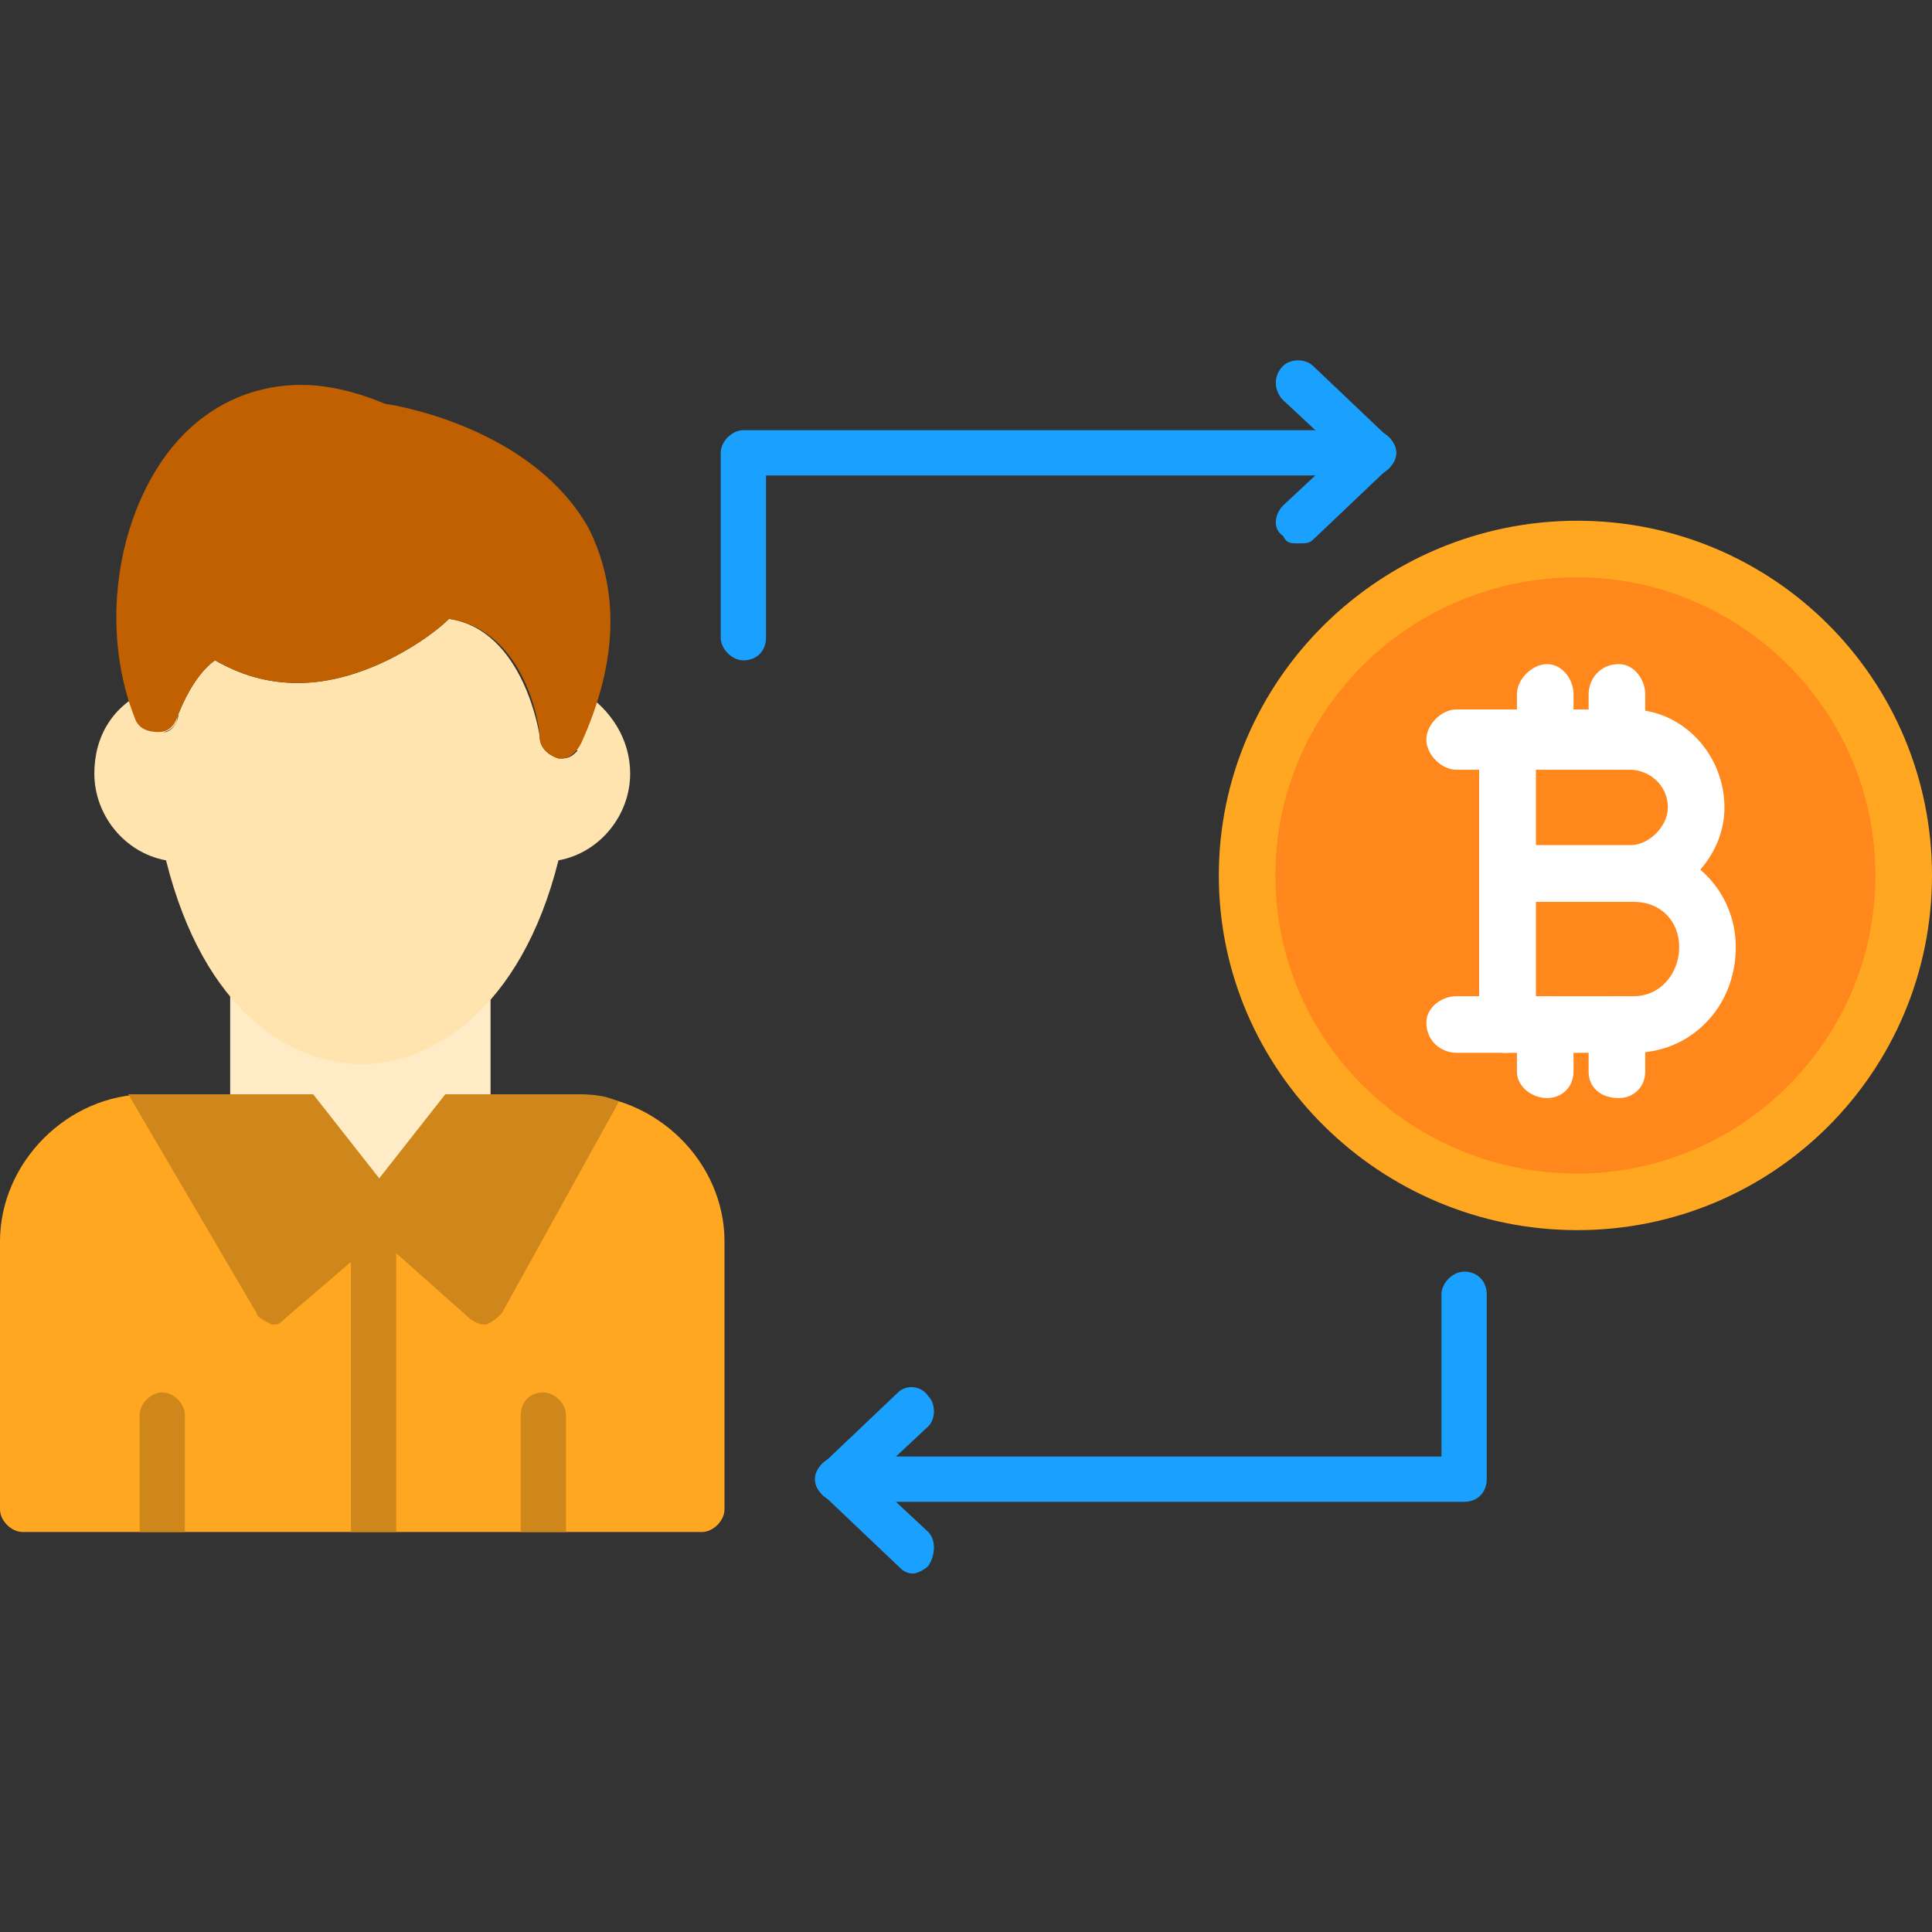 <svg version="1.2" xmlns="http://www.w3.org/2000/svg" viewBox="0 0 512 512" width="70" height="70">
	<rect x="0" y="0" width="512" height="512" fill="#333333" stroke="none"/>
	<title>Inter-Exchange Arbitrage Bot Development</title>
	<style>
		.s0 { fill: #ffebc5 } 
		.s1 { fill: #ffe4af } 
		.s2 { fill: #ffa721 } 
		.s3 { fill: #cf871b } 
		.s4 { fill: #c06000 } 
		.s5 { fill: #ff871b } 
		.s6 { fill: #ffffff } 
		.s7 { fill: #1aa1ff } 
	</style>
	<g id="Layer_x0020_1">
		<g id="_395572672">
			<path fill-rule="evenodd" class="s0" d="m124 320c-15 0-41 0-57 0-3 0-6-2-6-6v-52c0-3 3-6 6-6h57c4 0 6 3 6 6v52q0 6-6 6z"/>
			<path fill-rule="evenodd" class="s1" d="m96 282c-19 0-42-14-52-54-11-2-19-12-19-23 0-10 5-18 14-22 3-1 7 0 8 3 1 3 0 7-3 8h-1c2 0 4-2 4-4 3-8 7-13 10-15 7 4 14 6 22 6 18 0 35-12 40-17 20 3 24 31 24 31 0 3 2 5 5 6h1c2 0 3-1 4-2-1-2-2-4-5-5-2-1-4-5-2-8 1-3 5-4 8-3 8 5 13 13 13 22 0 11-8 21-19 23-10 40-34 54-52 54z"/>
			<path fill-rule="evenodd" class="s2" d="m186 406h-180c-3 0-6-3-6-6v-71c0-21 18-39 39-39 21 0 40 31 61 31 13 0 26-31 39-31h13c22 0 40 18 40 39v71c0 3-3 6-6 6z"/>
			<path fill-rule="evenodd" class="s3" d="m150 406h-12v-31c0-3 2-6 6-6 3 0 6 3 6 6zm-101 0h-12v-31c0-3 3-6 6-6 3 0 6 3 6 6z"/>
			<path fill-rule="evenodd" class="s3" d="m105 406h-12v-85c0-3 3-6 6-6 3 0 6 3 6 6z"/>
			<path fill-rule="evenodd" class="s3" d="m34 290h5 44l22 28c1 2 1 5-1 7l-28 24c-1 1-2 2-3 2-1 0-1 0-1 0-2-1-4-2-4-3z"/>
			<path fill-rule="evenodd" class="s3" d="m118 290h21 13c4 0 8 0 12 2l-31 56c-1 1-2 2-4 3h-1c-1 0-3-1-4-2l-27-24c-2-2-3-5-1-7z"/>
			<path fill-rule="evenodd" class="s4" d="m149 201h-1c-3-1-5-3-5-6 0-3-4-28-24-31-5 5-22 17-40 17-8 0-15-2-22-6-3 2-7 7-10 15-1 3-3 4-5 4q-4.5 0-6-3c-9-22-6-50 7-69 9-13 22-20 37-20 7 0 15 2 22 5 7 1 40 8 54 33 8 16 8 35-2 57-1 2-3 4-5 4z"/>
			<path fill-rule="evenodd" class="s2" d="m418 326c-52 0-95-42-95-94 0-52 43-94 95-94 52 0 94 42 94 94 0 52-42 94-94 94z"/>
			<path fill-rule="evenodd" class="s5" d="m418 153c-44 0-80 35-80 79 0 44 36 79 80 79 43 0 79-35 79-79 0-44-36-79-79-79z"/>
			<g>
				<path fill-rule="evenodd" class="s6" d="m399 279c-4 0-7-3-7-8v-75c0-4 3-8 7-8 5 0 8 4 8 8v75c0 5-3 8-8 8z"/>
				<path fill-rule="evenodd" class="s6" d="m432 239h-33c-4 0-7-4-7-8v-35c0-2 1-4 2-5 2-2 3-3 5-3h33c14 0 25 12 25 26 0 13-11 25-25 25zm-25-15h25c5 0 10-5 10-10 0-6-5-10-10-10h-25z"/>
				<path fill-rule="evenodd" class="s6" d="m433 279h-34c-4 0-7-3-7-8v-40c0-4 3-7 7-7h34c15 0 27 12 27 27 0 16-12 28-27 28zm-26-15h26c7 0 12-6 12-13 0-7-5-12-12-12h-26z"/>
				<path fill-rule="evenodd" class="s6" d="m399 204h-13c-4 0-8-4-8-8 0-4 4-8 8-8h13c5 0 8 4 8 8 0 4-3 8-8 8z"/>
				<path fill-rule="evenodd" class="s6" d="m399 279h-13c-4 0-8-3-8-8 0-4 4-7 8-7h13c5 0 8 3 8 7 0 5-3 8-8 8z"/>
				<path fill-rule="evenodd" class="s6" d="m410 204c-4 0-8-4-8-8v-12c0-4 4-8 8-8 4 0 7 4 7 8v12c0 4-3 8-7 8z"/>
				<path fill-rule="evenodd" class="s6" d="m429 204c-5 0-8-4-8-8v-12c0-4 3-8 8-8 4 0 7 4 7 8v12c0 4-3 8-7 8z"/>
				<path fill-rule="evenodd" class="s6" d="m410 291c-4 0-8-3-8-7v-13c0-4 4-7 8-7 4 0 7 3 7 7v13c0 4-3 7-7 7z"/>
				<path fill-rule="evenodd" class="s6" d="m429 291c-5 0-8-3-8-7v-13c0-4 3-7 8-7 4 0 7 3 7 7v13c0 4-3 7-7 7z"/>
			</g>
			<path fill-rule="evenodd" class="s7" d="m388 398h-166c-3 0-6-3-6-6 0-3 3-6 6-6h160v-43c0-3 3-6 6-6 4 0 6 3 6 6v49c0 3-2 6-6 6z"/>
			<path fill-rule="evenodd" class="s7" d="m197 175c-3 0-6-3-6-6v-49c0-3 3-6 6-6h167c3 0 6 3 6 6 0 3-3 6-6 6h-161v43c0 3-2 6-6 6z"/>
			<path fill-rule="evenodd" class="s7" d="m242 417c-2 0-3-1-4-2l-20-19c-1-1-2-2-2-4 0-2 1-3 2-4l20-19c2-2 6-2 8 1 2 2 2 6 0 8l-15 14 15 14c2 2 2 6 0 9-1 1-3 2-4 2z"/>
			<path fill-rule="evenodd" class="s7" d="m344 144c-2 0-3 0-4-2-3-2-2-6 0-8l15-14-15-14c-2-2-3-6 0-9 2-2 6-2 8 0l20 19c1 1 2 2 2 4 0 2-1 3-2 4l-20 19c-1 1-2 1-4 1z"/>
		</g>
	</g>
</svg>